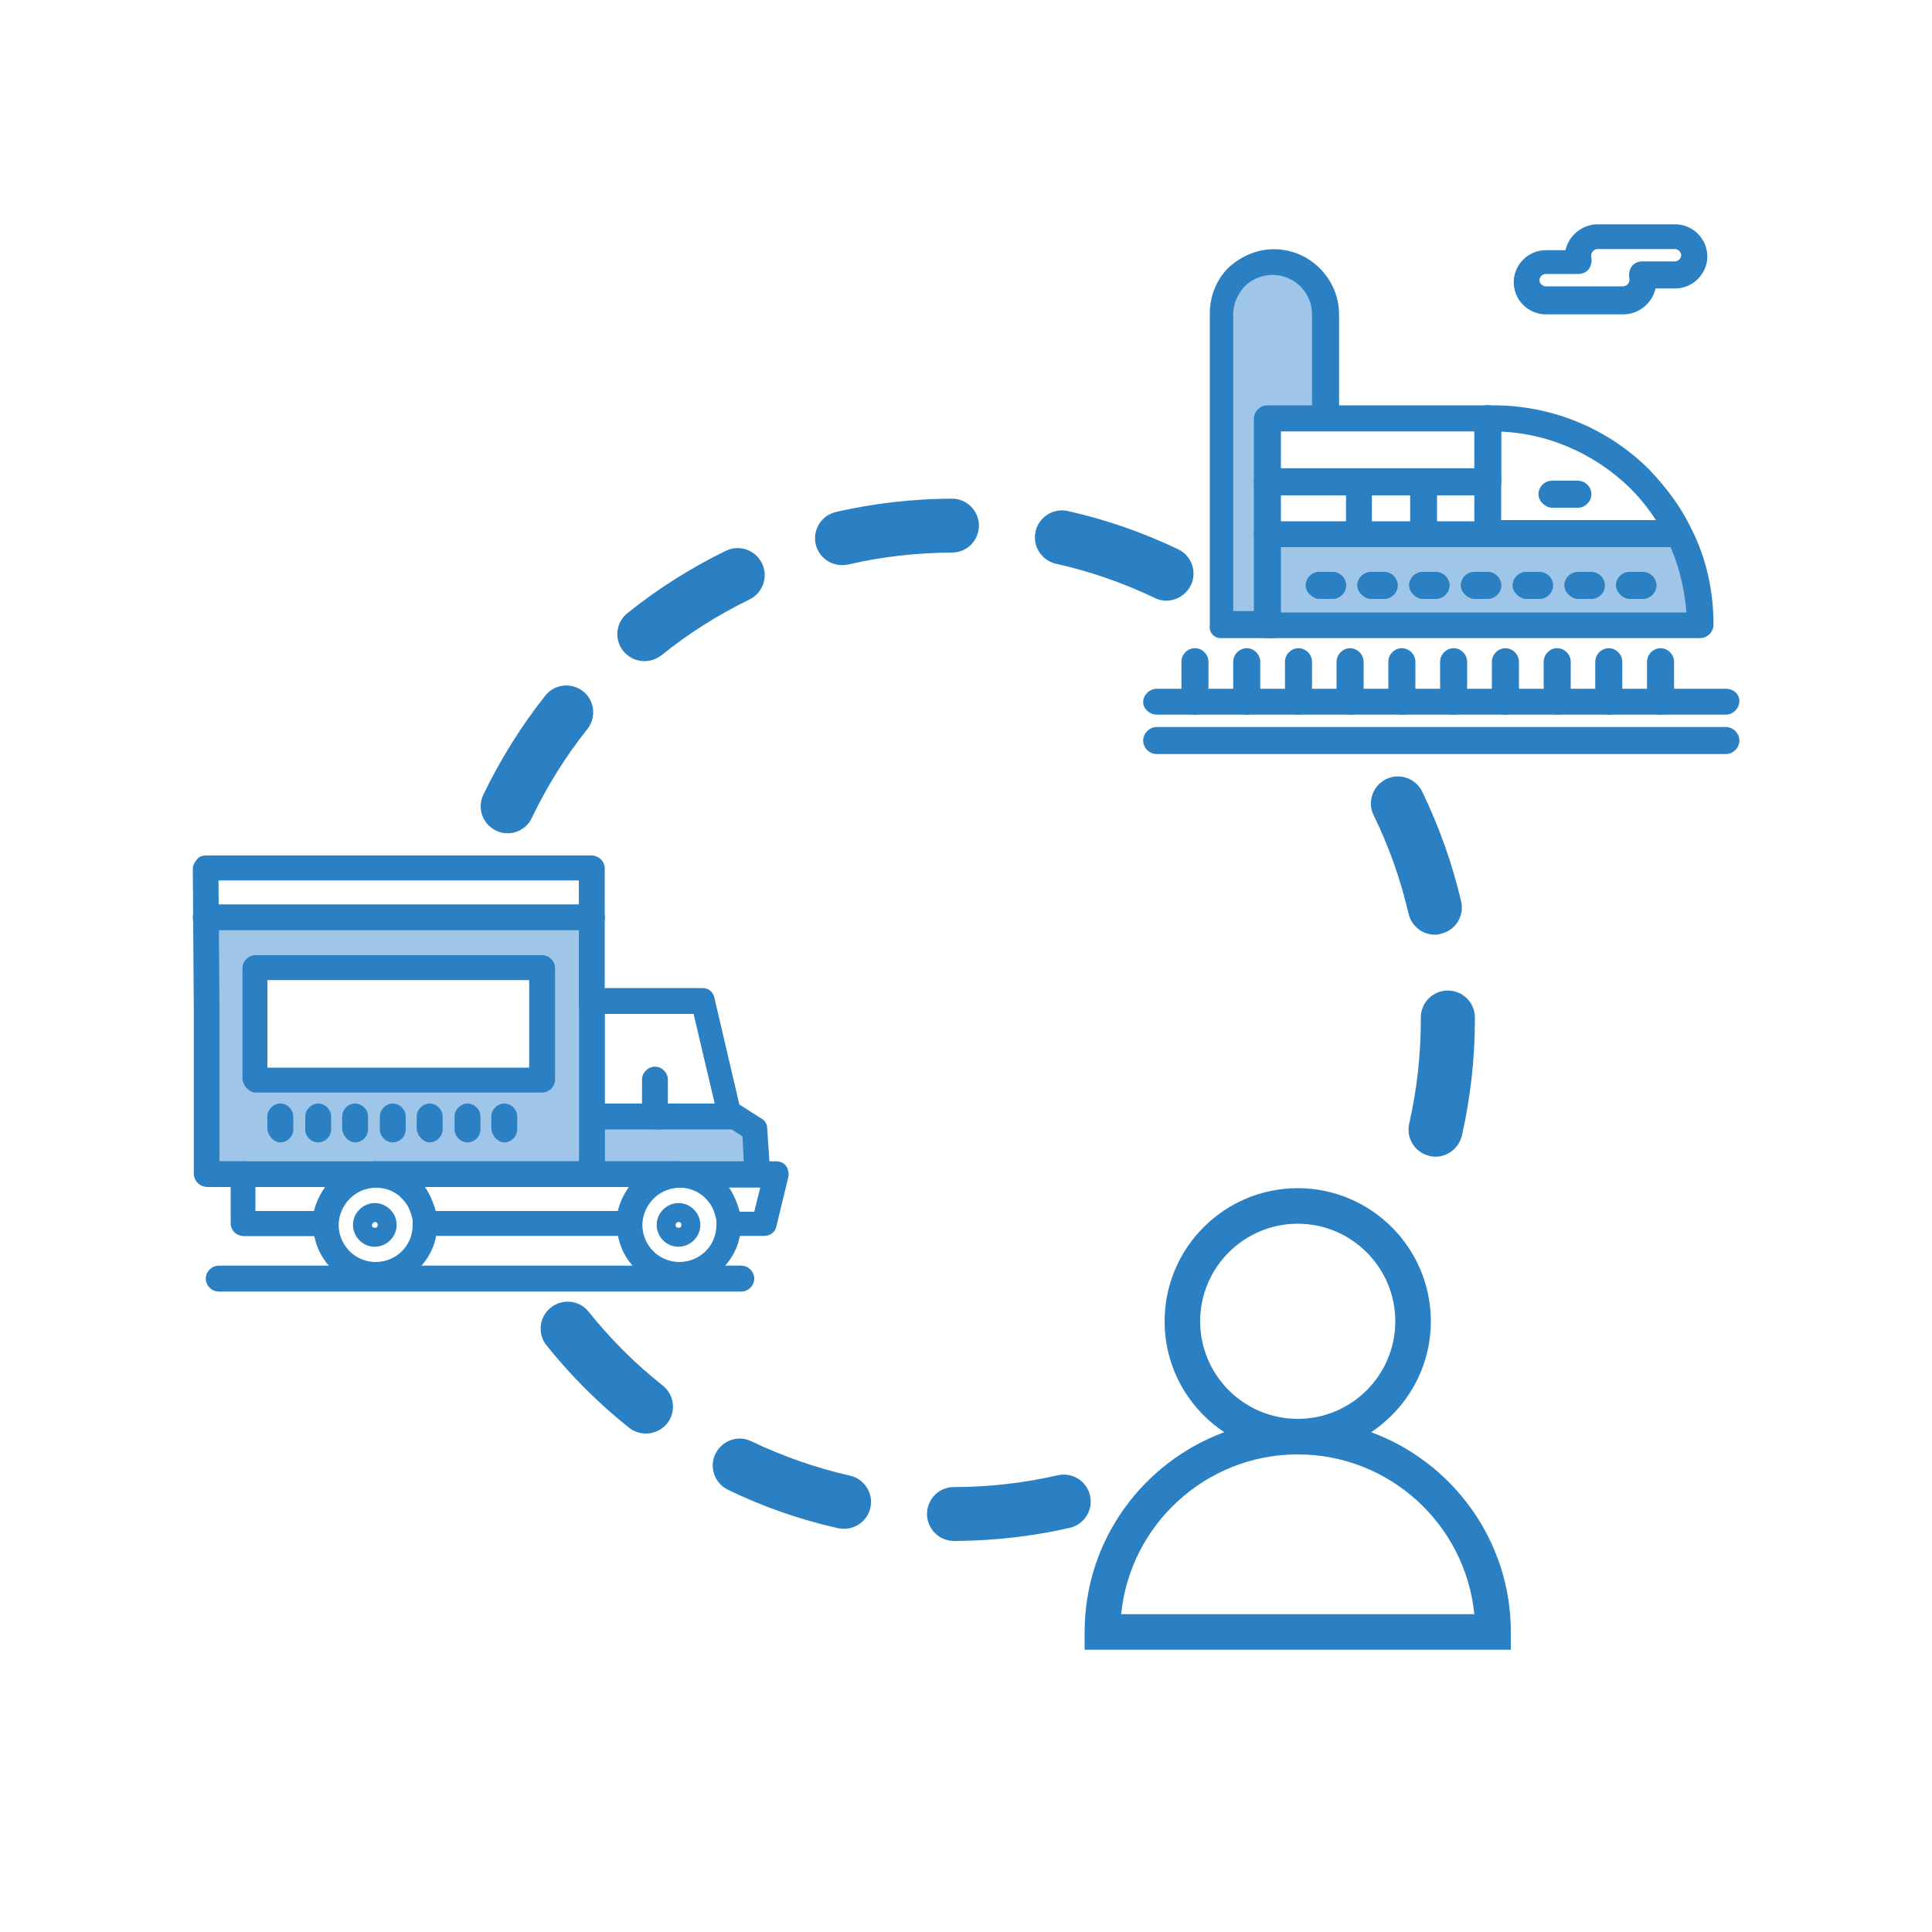 <?xml version="1.0" encoding="utf-8"?>
<!-- Generator: Adobe Illustrator 28.3.0, SVG Export Plug-In . SVG Version: 6.00 Build 0)  -->
<svg version="1.1" id="Layer_1" xmlns="http://www.w3.org/2000/svg" xmlns:xlink="http://www.w3.org/1999/xlink" x="0px" y="0px"
	 viewBox="0 0 100 100" style="enable-background:new 0 0 100 100;" xml:space="preserve">
<style type="text/css">
	.st0{fill:#9FC5E8;}
	.st1{fill:#2A80C2;}
</style>
<g id="Layer_1_00000085970332530889480600000005544154741929481614_">
</g>
<path class="st0" d="M65.6,27.62v4.77h0.27h22.12c0-1.71-0.38-3.32-1.12-4.77h-0.21h-9.64h-3.37h-3.37H65.6z"/>
<path class="st0" d="M63.19,16.27v16.12h2.41v-4.77v-2.68v-3.27h2.95v-5.41c0-1.5-1.18-2.68-2.68-2.68c-0.75,0-1.39,0.32-1.87,0.8
	C63.51,14.82,63.19,15.52,63.19,16.27z"/>
<path class="st1" d="M65.6,33.03c0.37,0,0.7-0.32,0.7-0.7v-4.71c0-0.37-0.32-0.7-0.7-0.7s-0.7,0.32-0.7,0.7v4.77
	C64.96,32.76,65.28,33.03,65.6,33.03z"/>
<path class="st1" d="M65.82,33.03h22.17c0.38,0,0.7-0.32,0.7-0.7c0-1.77-0.38-3.48-1.18-5.03c-0.54-1.12-1.29-2.09-2.15-3
	c-2.15-2.14-5.05-3.32-8.05-3.32H65.6c-0.38,0-0.7,0.32-0.7,0.7v3.27c0,0.37,0.32,0.7,0.7,0.7c0.38,0,0.7-0.32,0.7-0.7v-2.62h10.95
	c2.68,0,5.21,1.07,7.14,2.95c0.75,0.75,1.4,1.66,1.88,2.62c0.59,1.18,0.91,2.46,1.02,3.8H65.82c-0.38,0-0.7,0.32-0.7,0.7
	C65.17,32.76,65.49,33.03,65.82,33.03z"/>
<path class="st1" d="M77.01,28.32h9.64c0.37,0,0.7-0.32,0.7-0.7c0-0.37-0.32-0.7-0.7-0.7h-9.64c-0.37,0-0.7,0.32-0.7,0.7
	C76.31,28,76.63,28.32,77.01,28.32z"/>
<path class="st1" d="M77.01,25.64c0.37,0,0.7-0.32,0.7-0.7v-3.27c0-0.37-0.32-0.7-0.7-0.7s-0.7,0.32-0.7,0.7v3.27
	C76.31,25.32,76.63,25.64,77.01,25.64z"/>
<path class="st1" d="M59.87,36.99h29.46c0.37,0,0.7-0.32,0.7-0.7c0-0.38-0.32-0.64-0.7-0.64H59.87c-0.37,0-0.7,0.32-0.7,0.7
	C59.17,36.67,59.49,36.99,59.87,36.99z"/>
<path class="st1" d="M59.87,39.03h29.46c0.37,0,0.7-0.32,0.7-0.7c0-0.37-0.32-0.7-0.7-0.7H59.87c-0.37,0-0.7,0.32-0.7,0.7
	C59.17,38.71,59.49,39.03,59.87,39.03z"/>
<path class="st1" d="M63.19,33.03h2.68c0.37,0,0.7-0.32,0.7-0.7c0-0.38-0.32-0.7-0.7-0.7h-2.04V16.27c0-0.54,0.21-1.02,0.59-1.45
	c0.37-0.37,0.91-0.59,1.45-0.59c1.12,0,2.04,0.91,2.04,2.04v5.41c0,0.37,0.32-0.3,0.7-0.3c0.37,0,0.7,0.68,0.7,0.3v-5.41
	c0-1.82-1.5-3.37-3.37-3.37c-0.91,0-1.71,0.37-2.36,0.96c-0.64,0.64-0.96,1.5-0.96,2.36v16.12C62.55,32.76,62.87,33.03,63.19,33.03z
	"/>
<path class="st1" d="M61.85,36.99c0.37,0,0.7-0.32,0.7-0.7v-2.04c0-0.37-0.32-0.7-0.7-0.7s-0.7,0.32-0.7,0.7v2.04
	C61.21,36.67,61.53,36.99,61.85,36.99z"/>
<path class="st1" d="M64.53,36.99c0.38,0,0.7-0.32,0.7-0.7v-2.04c0-0.37-0.32-0.7-0.7-0.7c-0.37,0-0.7,0.32-0.7,0.7v2.04
	C63.89,36.67,64.21,36.99,64.53,36.99z"/>
<path class="st1" d="M67.21,36.99c0.37,0,0.7-0.32,0.7-0.7v-2.04c0-0.37-0.32-0.7-0.7-0.7s-0.7,0.32-0.7,0.7v2.04
	C66.56,36.67,66.88,36.99,67.21,36.99z"/>
<path class="st1" d="M69.88,36.99c0.37,0,0.7-0.32,0.7-0.7v-2.04c0-0.37-0.32-0.7-0.7-0.7c-0.37,0-0.7,0.32-0.7,0.7v2.04
	C69.24,36.67,69.56,36.99,69.88,36.99z"/>
<path class="st1" d="M72.56,36.99c0.37,0,0.7-0.32,0.7-0.7v-2.04c0-0.37-0.32-0.7-0.7-0.7c-0.38,0-0.7,0.32-0.7,0.7v2.04
	C71.92,36.67,72.24,36.99,72.56,36.99z"/>
<path class="st1" d="M75.24,36.99c0.37,0,0.7-0.32,0.7-0.7v-2.04c0-0.37-0.32-0.7-0.7-0.7c-0.37,0-0.7,0.32-0.7,0.7v2.04
	C74.6,36.67,74.92,36.99,75.24,36.99z"/>
<path class="st1" d="M77.92,36.99c0.37,0,0.7-0.32,0.7-0.7v-2.04c0-0.37-0.32-0.7-0.7-0.7c-0.37,0-0.7,0.32-0.7,0.7v2.04
	C77.27,36.67,77.6,36.99,77.92,36.99z"/>
<path class="st1" d="M80.6,36.99c0.37,0,0.7-0.32,0.7-0.7v-2.04c0-0.37-0.32-0.7-0.7-0.7c-0.38,0-0.7,0.32-0.7,0.7v2.04
	C79.95,36.67,80.27,36.99,80.6,36.99z"/>
<path class="st1" d="M83.27,36.99c0.37,0,0.7-0.32,0.7-0.7v-2.04c0-0.37-0.32-0.7-0.7-0.7c-0.37,0-0.7,0.32-0.7,0.7v2.04
	C82.63,36.67,82.95,36.99,83.27,36.99z"/>
<path class="st1" d="M85.95,36.99c0.37,0,0.7-0.32,0.7-0.7v-2.04c0-0.37-0.32-0.7-0.7-0.7c-0.37,0-0.7,0.32-0.7,0.7v2.04
	C85.31,36.67,85.63,36.99,85.95,36.99z"/>
<path class="st1" d="M73.63,28.32h3.37c0.37,0,0.7-0.32,0.7-0.7v-2.68c0-0.38-0.32-0.7-0.7-0.7h-3.37c-0.37,0-0.7,0.32-0.7,0.7
	c0,0.37,0.32,0.7,0.7,0.7h2.68v1.34h-2.68c-0.37,0-0.7,0.32-0.7,0.7C72.94,28.05,73.31,28.32,73.63,28.32z"/>
<path class="st1" d="M70.31,28.32h3.37c0.37,0,0.7-0.32,0.7-0.7v-2.68c0-0.38-0.32-0.7-0.7-0.7h-3.37c-0.37,0-0.7,0.32-0.7,0.7
	c0,0.37,0.32,0.7,0.7,0.7h2.68v1.34h-2.68c-0.37,0-0.7,0.32-0.7,0.7C69.62,28.05,69.94,28.32,70.31,28.32z"/>
<path class="st1" d="M64.9,27.62v-2.68c0-0.38,0.32-0.7,0.7-0.7h4.71c0.37,0,0.7,0.32,0.7,0.7v2.68c0,0.38-0.32,0.7-0.7,0.7H65.6
	C65.28,28.32,64.96,28,64.9,27.62z M69.67,26.98v-1.34H66.3v1.34h3.32H69.67z"/>
<path class="st1" d="M80.33,26.28h1.34c0.37,0,0.7-0.32,0.7-0.7s-0.32-0.7-0.7-0.7h-1.34c-0.38,0-0.7,0.32-0.7,0.7
	S80.01,26.28,80.33,26.28z"/>
<path class="st1" d="M68.28,31h0.7c0.37,0,0.7-0.32,0.7-0.7c0-0.37-0.32-0.7-0.7-0.7h-0.7c-0.38,0-0.7,0.32-0.7,0.7
	C67.58,30.67,67.96,31,68.28,31z"/>
<path class="st1" d="M70.95,31h0.7c0.37,0,0.7-0.32,0.7-0.7c0-0.37-0.32-0.7-0.7-0.7h-0.7c-0.37,0-0.7,0.32-0.7,0.7
	C70.26,30.67,70.63,31,70.95,31z"/>
<path class="st1" d="M73.63,31h0.7c0.37,0,0.7-0.32,0.7-0.7c0-0.37-0.32-0.7-0.7-0.7h-0.7c-0.37,0-0.7,0.32-0.7,0.7
	C72.94,30.67,73.31,31,73.63,31z"/>
<path class="st1" d="M76.31,31h0.7c0.37,0,0.7-0.32,0.7-0.7c0-0.37-0.32-0.7-0.7-0.7h-0.7c-0.38,0-0.7,0.32-0.7,0.7
	C75.61,30.67,75.99,31,76.31,31z"/>
<path class="st1" d="M78.99,31h0.7c0.37,0,0.7-0.32,0.7-0.7c0-0.37-0.32-0.7-0.7-0.7h-0.7c-0.37,0-0.7,0.32-0.7,0.7
	C78.29,30.67,78.67,31,78.99,31z"/>
<path class="st1" d="M81.67,31h0.7c0.38,0,0.7-0.32,0.7-0.7c0-0.37-0.32-0.7-0.7-0.7h-0.7c-0.37,0-0.7,0.32-0.7,0.7
	C80.97,30.67,81.35,31,81.67,31z"/>
<path class="st1" d="M84.34,31h0.7c0.37,0,0.7-0.32,0.7-0.7c0-0.37-0.32-0.7-0.7-0.7h-0.7c-0.38,0-0.7,0.32-0.7,0.7
	C83.65,30.67,84.02,31,84.34,31z"/>
<path class="st1" d="M78.35,14.61c0-0.91,0.75-1.66,1.66-1.66h1.02c0.16-0.75,0.86-1.34,1.66-1.34h4.02c0.91,0,1.66,0.75,1.66,1.66
	c0,0.91-0.75,1.66-1.66,1.66h-1.02c-0.16,0.75-0.86,1.34-1.66,1.34h-4.02C79.1,16.27,78.35,15.52,78.35,14.61z M82.68,12.89
	c-0.16,0-0.32,0.16-0.32,0.32c0,0.05,0,0.05,0,0.11c0.05,0.16,0,0.43-0.11,0.59c-0.11,0.16-0.32,0.27-0.54,0.27h-1.71
	c-0.16,0-0.32,0.16-0.32,0.32c0,0.16,0.16,0.32,0.32,0.32h4.02c0.16,0,0.32-0.16,0.32-0.32c0-0.05,0-0.05,0-0.11
	c-0.05-0.16,0-0.43,0.11-0.59c0.11-0.16,0.32-0.27,0.54-0.27h1.71c0.16,0,0.32-0.16,0.32-0.32c0-0.16-0.16-0.32-0.32-0.32H82.68z"/>
<g id="Layer_1_25_">
</g>
<path class="st1" d="M70.97,74.13c1.86-1.24,3.09-3.35,3.09-5.74c0-3.8-3.09-6.89-6.89-6.89c-3.8,0-6.89,3.09-6.89,6.89
	c0,2.4,1.23,4.51,3.09,5.74c-4.21,1.55-7.23,5.59-7.23,10.34v0.92H78.2v-0.92C78.2,79.73,75.18,75.68,70.97,74.13z M62.12,68.39
	c0-2.79,2.27-5.05,5.05-5.05c2.79,0,5.05,2.27,5.05,5.05c0,2.79-2.27,5.05-5.05,5.05C64.38,73.44,62.12,71.17,62.12,68.39z
	 M58.03,83.55c0.46-4.64,4.39-8.27,9.14-8.27c4.76,0,8.68,3.63,9.14,8.27H58.03z"/>
<path class="st0" d="M10.7,47.53l0.05,4.69v8.6h1.85c0.77,0,17.26,0,18.03,0v-2.99v-5.82v-4.48H10.7z M28.06,55.88H13.22v-5.77
	h14.84V55.88z"/>
<path class="st0" d="M30.64,57.84v2.99c0.98,0,7.73,0,8.6,0l-0.15-2.22l-1.34-0.88l-0.05,0.1h-3.86H30.64z"/>
<path class="st1" d="M10.75,61.44h1.85c0.36,0,0.67-0.31,0.67-0.67c0-0.36-0.31-0.67-0.67-0.67h-1.24v-7.88l-0.05-6.65h18.65v6.39
	c0,0.36,0.31,0.67,0.67,0.67c0.36,0,0.67-0.31,0.67-0.67v-7.01c0-0.36-0.31-0.67-0.67-0.67H10.65c-0.15,0-0.36,0.05-0.46,0.21
	c-0.1,0.1-0.21,0.31-0.21,0.46l0.05,7.26v8.6C10.08,61.19,10.39,61.44,10.75,61.44z"/>
<path class="st1" d="M39.24,61.3L39.24,61.3c0.41,0,0.67-0.31,0.62-0.67l-0.15-2.22c0-0.21-0.1-0.41-0.31-0.52l-1.13-0.72
	l-1.29-5.51c-0.05-0.31-0.31-0.52-0.62-0.52h-5.72c-0.36,0-0.67,0.31-0.67,0.67v8.86c0,0.36,0.31,0.67,0.67,0.67
	c0.36,0,0.67-0.31,0.67-0.67v-8.19h4.59l1.24,5.26c0.05,0.15,0.15,0.31,0.26,0.41l0,0l1.03,0.67l0.1,1.91
	C38.62,61.04,38.88,61.3,39.24,61.3z"/>
<path class="st1" d="M19.41,61.44h15.71c0.36,0,0.67-0.31,0.67-0.67c0-0.36-0.31-0.67-0.67-0.67H19.41c-0.36,0-0.67,0.31-0.67,0.67
	C18.79,61.19,19.05,61.44,19.41,61.44z"/>
<path class="st1" d="M33.96,58.46h3.86c0.36,0,0.67-0.31,0.67-0.67c0-0.36-0.31-0.67-0.67-0.67h-3.25v-1.24
	c0-0.36-0.31-0.67-0.67-0.67c-0.36,0-0.67,0.31-0.67,0.67v1.96C33.34,58.15,33.65,58.46,33.96,58.46z"/>
<path class="st1" d="M10.65,48.15h19.99c0.36,0,0.67-0.31,0.67-0.67c0-0.36-0.31-0.67-0.67-0.67H10.65c-0.36,0-0.67,0.31-0.67,0.67
	C9.98,47.84,10.34,48.15,10.65,48.15z"/>
<path class="st1" d="M30.8,58.46h3.25c0.36,0,0.67-0.31,0.67-0.67c0-0.36-0.31-0.67-0.67-0.67H30.8c-0.36,0-0.67,0.31-0.67,0.67
	C30.13,58.15,30.44,58.46,30.8,58.46z"/>
<path class="st1" d="M12.55,55.88v-5.77c0-0.36,0.31-0.67,0.67-0.67h14.84c0.36,0,0.67,0.31,0.67,0.67v5.77
	c0,0.36-0.31,0.67-0.67,0.67H13.22C12.91,56.55,12.61,56.24,12.55,55.88z M27.39,50.73H13.84v4.53h13.55V50.73z"/>
<path class="st1" d="M26.1,59.13c0.36,0,0.67-0.31,0.67-0.67v-0.67c0-0.36-0.31-0.67-0.67-0.67s-0.67,0.31-0.67,0.67v0.67
	C25.49,58.82,25.79,59.13,26.1,59.13z"/>
<path class="st1" d="M24.2,59.13c0.36,0,0.67-0.31,0.67-0.67v-0.67c0-0.36-0.31-0.67-0.67-0.67c-0.36,0-0.67,0.31-0.67,0.67v0.67
	C23.53,58.82,23.84,59.13,24.2,59.13z"/>
<path class="st1" d="M22.24,59.13c0.36,0,0.67-0.31,0.67-0.67v-0.67c0-0.36-0.31-0.67-0.67-0.67c-0.36,0-0.67,0.31-0.67,0.67v0.67
	C21.62,58.82,21.93,59.13,22.24,59.13z"/>
<path class="st1" d="M20.33,59.13c0.36,0,0.67-0.31,0.67-0.67v-0.67c0-0.36-0.31-0.67-0.67-0.67c-0.36,0-0.67,0.31-0.67,0.67v0.67
	C19.66,58.82,19.97,59.13,20.33,59.13z"/>
<path class="st1" d="M18.38,59.13c0.36,0,0.67-0.31,0.67-0.67v-0.67c0-0.36-0.31-0.67-0.67-0.67c-0.36,0-0.67,0.31-0.67,0.67v0.67
	C17.76,58.82,18.07,59.13,18.38,59.13z"/>
<path class="st1" d="M16.47,59.13c0.36,0,0.67-0.31,0.67-0.67v-0.67c0-0.36-0.31-0.67-0.67-0.67c-0.36,0-0.67,0.31-0.67,0.67v0.67
	C15.8,58.82,16.11,59.13,16.47,59.13z"/>
<path class="st1" d="M14.51,59.13c0.36,0,0.67-0.31,0.67-0.67v-0.67c0-0.36-0.31-0.67-0.67-0.67c-0.36,0-0.67,0.31-0.67,0.67v0.67
	C13.89,58.82,14.2,59.13,14.51,59.13z"/>
<path class="st1" d="M11.94,63.3v-2.52c0-0.36,0.31-0.67,0.67-0.67h6.8c0.36,0,0.67,0.31,0.67,0.67c0,0.36-0.31,0.67-0.67,0.67
	h-0.62c-0.1,0.1-0.15,0.15-0.26,0.21c-0.62,0.31-1.03,0.98-1.03,1.7c-0.05,0.36-0.31,0.62-0.67,0.62h-4.22
	C12.25,63.97,11.94,63.71,11.94,63.3z M16.83,61.44h-3.61v1.24h3.04C16.37,62.27,16.57,61.86,16.83,61.44z"/>
<path class="st1" d="M22.27,63.97h10.29c0.35,0,0.6-0.26,0.6-0.62c0-0.41-0.4-0.77-0.8-0.67h-9.99c-0.4-0.1-0.8,0.21-0.8,0.67
	C21.67,63.71,21.92,63.97,22.27,63.97z"/>
<path class="st1" d="M37.76,63.97h1.8c0.31,0,0.57-0.21,0.62-0.47l0.62-2.56c0.05-0.21,0-0.42-0.1-0.57
	c-0.1-0.16-0.31-0.26-0.52-0.26h-5c-0.36,0-0.62,0.31-0.62,0.68s0.31,0.68,0.62,0.68h4.17l-0.31,1.25h-1.13
	c-0.41-0.1-0.82,0.21-0.82,0.68C37.14,63.71,37.4,63.97,37.76,63.97z"/>
<path class="st1" d="M31.93,63.35c0-0.26,0-0.52,0.05-0.67c0.21-0.93,0.88-1.85,1.85-2.27c1.34-0.57,2.99-0.21,3.92,1.08
	c0.21,0.31,0.41,0.77,0.52,1.18c0.46,2.06-1.13,3.92-3.14,3.92C33.37,66.6,31.93,65.15,31.93,63.35z M37.08,63.3
	c0-0.05,0-0.05,0-0.15c-0.05-0.26-0.15-0.57-0.31-0.82c-0.15-0.21-0.26-0.31-0.36-0.41l0,0c-0.98-0.82-2.47-0.46-2.99,0.72
	c-0.57,1.24,0.36,2.68,1.75,2.68c1.03,0,1.91-0.82,1.91-1.91C37.08,63.35,37.08,63.35,37.08,63.3z"/>
<path class="st1" d="M33.99,63.4c0-0.62,0.52-1.13,1.13-1.13c0.62,0,1.13,0.52,1.13,1.13c0,0.62-0.52,1.13-1.13,1.13
	C34.5,64.54,33.99,64.02,33.99,63.4z M34.97,63.4c0,0.1,0.05,0.15,0.15,0.15c0.1,0,0.15-0.05,0.15-0.15c0-0.1-0.05-0.15-0.15-0.15
	C35.07,63.25,34.97,63.3,34.97,63.4z"/>
<path class="st1" d="M18.27,63.4c0-0.62,0.52-1.13,1.13-1.13c0.62,0,1.13,0.52,1.13,1.13c0,0.62-0.52,1.13-1.13,1.13
	C18.79,64.54,18.27,64.02,18.27,63.4z M19.25,63.4c0,0.1,0.05,0.15,0.15,0.15c0.1,0,0.15-0.05,0.15-0.15c0-0.1-0.05-0.15-0.15-0.15
	C19.35,63.25,19.3,63.3,19.25,63.4z"/>
<path class="st1" d="M11.32,66.85h27.05c0.36,0,0.67-0.31,0.67-0.67s-0.31-0.67-0.67-0.67H11.32c-0.36,0-0.67,0.31-0.67,0.67
	S10.96,66.85,11.32,66.85z"/>
<path class="st1" d="M16.21,63.35c0-0.26,0-0.52,0.05-0.67c0.21-0.93,0.88-1.85,1.85-2.27c1.34-0.57,2.99-0.21,3.92,1.08
	c0.21,0.31,0.41,0.77,0.52,1.18c0.46,2.06-1.13,3.92-3.14,3.92C17.65,66.6,16.21,65.15,16.21,63.35z M21.36,63.3
	c0-0.05,0-0.05,0-0.15c-0.05-0.26-0.15-0.57-0.31-0.82c-0.15-0.21-0.26-0.31-0.36-0.41l0,0c-0.98-0.82-2.47-0.46-2.99,0.72
	c-0.57,1.24,0.36,2.68,1.75,2.68c1.03,0,1.91-0.82,1.91-1.91C21.36,63.35,21.36,63.35,21.36,63.3z"/>
<g>
	<path class="st1" d="M49.38,79.76c-0.77,0-1.39-0.62-1.4-1.39c0-0.77,0.62-1.4,1.39-1.4c1.82,0,3.63-0.21,5.38-0.61
		c0.76-0.17,1.5,0.3,1.67,1.05c0.17,0.75-0.3,1.5-1.05,1.67C53.42,79.53,51.4,79.75,49.38,79.76
		C49.38,79.76,49.38,79.76,49.38,79.76z M43.69,79.13c-0.1,0-0.21-0.01-0.31-0.03c-1.97-0.44-3.89-1.11-5.7-1.99
		c-0.69-0.33-0.99-1.17-0.65-1.86c0.34-0.69,1.17-0.99,1.86-0.65c1.63,0.78,3.35,1.38,5.11,1.78c0.75,0.17,1.22,0.92,1.05,1.67
		C44.9,78.69,44.33,79.13,43.69,79.13z M33.43,74.2c-0.31,0-0.61-0.1-0.87-0.3c-1.58-1.26-3.01-2.69-4.27-4.26
		c-0.48-0.6-0.39-1.48,0.22-1.96c0.6-0.48,1.48-0.39,1.96,0.22c1.13,1.41,2.42,2.7,3.84,3.82c0.6,0.48,0.7,1.36,0.22,1.96
		C34.25,74.02,33.84,74.2,33.43,74.2z M74.3,59.87c-0.1,0-0.21-0.01-0.31-0.04c-0.75-0.17-1.22-0.92-1.05-1.67
		c0.4-1.75,0.6-3.56,0.6-5.38l0-0.11c0-0.77,0.62-1.4,1.4-1.4c0.77,0,1.4,0.62,1.4,1.4l0,0.08c0,2.05-0.23,4.07-0.67,6.02
		C75.51,59.43,74.93,59.87,74.3,59.87z M74.27,48.38c-0.64,0-1.21-0.44-1.36-1.08c-0.41-1.76-1.01-3.47-1.81-5.1
		c-0.34-0.69-0.05-1.53,0.64-1.87c0.69-0.34,1.53-0.05,1.87,0.64c0.88,1.82,1.56,3.73,2.02,5.69c0.17,0.75-0.29,1.5-1.05,1.67
		C74.48,48.37,74.37,48.38,74.27,48.38z M26.27,43.13c-0.2,0-0.41-0.04-0.6-0.14c-0.69-0.33-0.99-1.17-0.65-1.86
		c0.87-1.81,1.95-3.54,3.2-5.12c0.48-0.61,1.36-0.7,1.96-0.23c0.6,0.48,0.7,1.36,0.22,1.96c-1.13,1.42-2.09,2.96-2.87,4.59
		C27.29,42.84,26.79,43.13,26.27,43.13z M33.35,34.22c-0.41,0-0.81-0.18-1.09-0.52c-0.48-0.6-0.39-1.48,0.21-1.96
		c1.57-1.26,3.29-2.35,5.1-3.23c0.69-0.34,1.53-0.05,1.87,0.65c0.34,0.69,0.05,1.53-0.65,1.87c-1.62,0.79-3.16,1.76-4.57,2.9
		C33.96,34.12,33.66,34.22,33.35,34.22z M60.37,31.09c-0.2,0-0.41-0.04-0.6-0.14c-1.63-0.78-3.35-1.38-5.11-1.77
		c-0.75-0.17-1.23-0.91-1.06-1.67c0.17-0.75,0.92-1.23,1.67-1.06c1.97,0.44,3.89,1.11,5.71,1.98c0.7,0.33,0.99,1.17,0.66,1.86
		C61.39,30.79,60.89,31.09,60.37,31.09z M43.58,29.25c-0.64,0-1.21-0.44-1.36-1.08c-0.17-0.75,0.3-1.5,1.05-1.67
		c1.95-0.45,3.97-0.68,6-0.69c0,0,0,0,0,0c0.77,0,1.39,0.62,1.4,1.39c0,0.77-0.62,1.4-1.39,1.4c-1.82,0.01-3.63,0.21-5.38,0.62
		C43.79,29.24,43.69,29.25,43.58,29.25z"/>
</g>
</svg>
